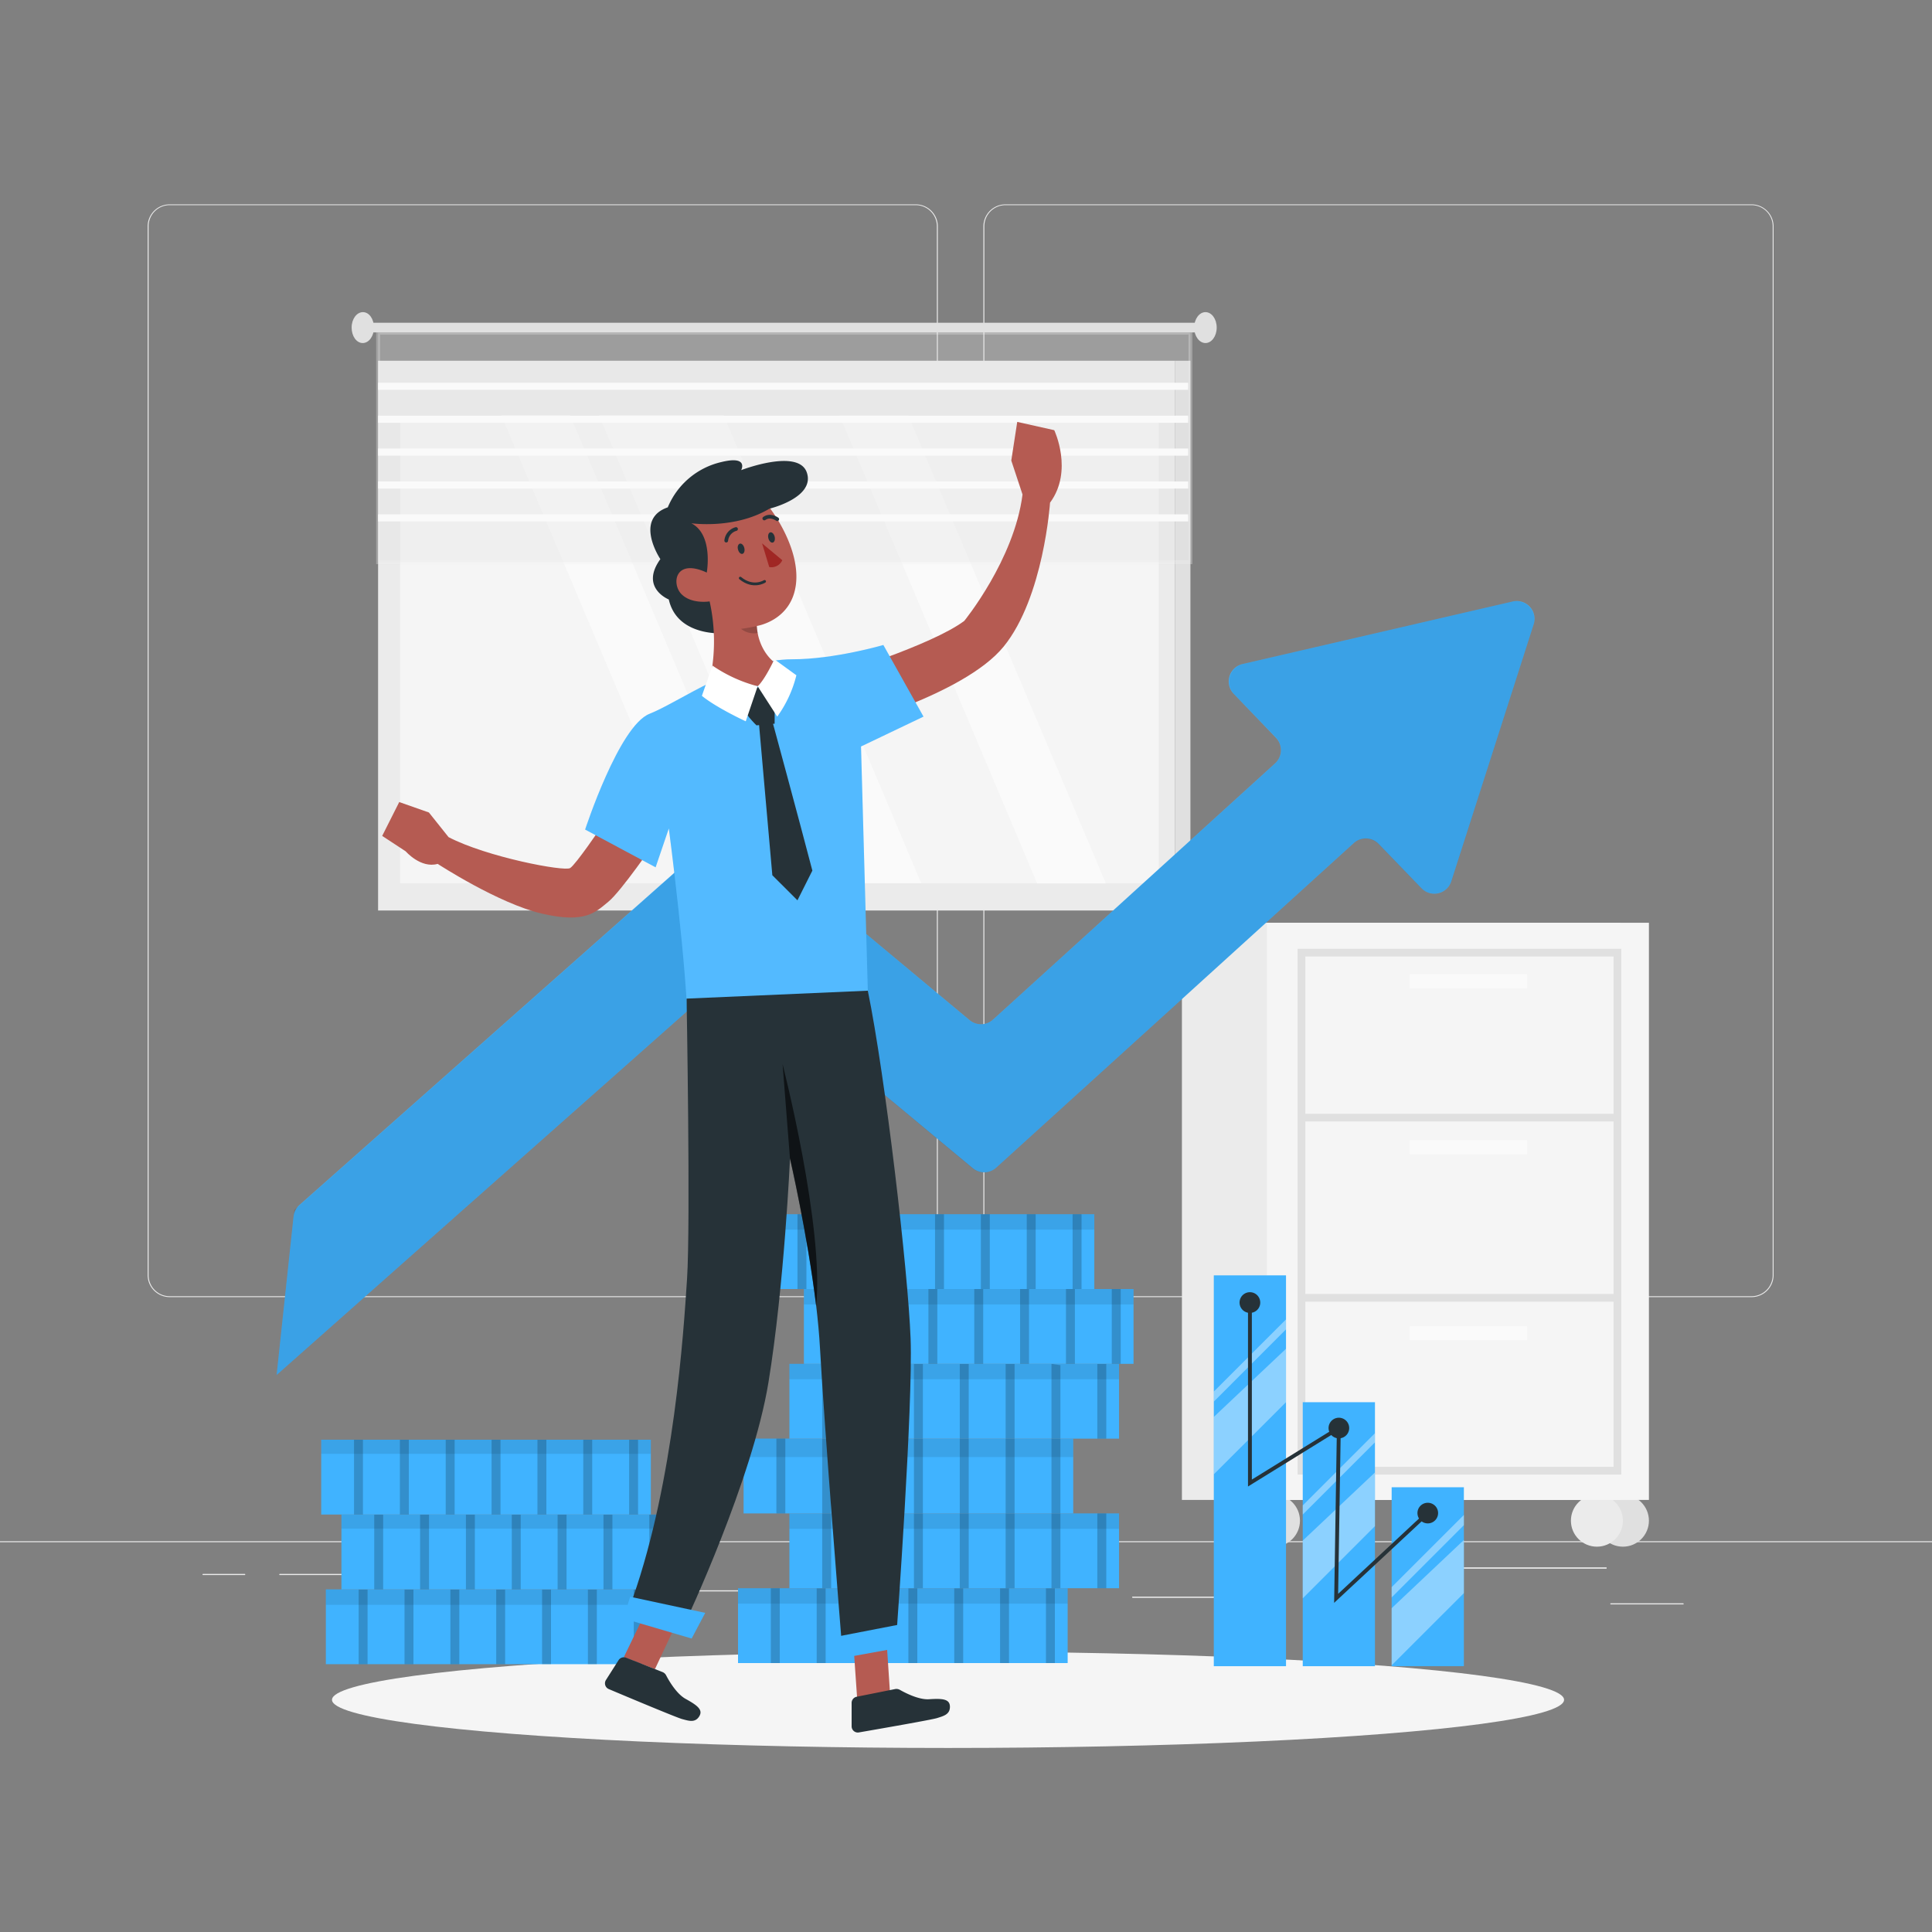 <svg xmlns="http://www.w3.org/2000/svg" viewBox="0 0 500 500"><rect x="0" y="0" width="500" height="500" fill="#808080" stroke="none"/><g id="freepik--background-complete--inject-239"><g id="freepik--background-complete--inject-123--inject-239"><rect y="398.87" width="500" height="0.25" style="fill:#ebebeb"></rect><rect x="416.78" y="414.96" width="18.89" height="0.25" style="fill:#ebebeb"></rect><rect x="293.05" y="413.22" width="29.47" height="0.25" style="fill:#ebebeb"></rect><rect x="368.67" y="405.68" width="47.11" height="0.25" style="fill:#ebebeb"></rect><rect x="52.46" y="407.36" width="10.97" height="0.25" style="fill:#ebebeb"></rect><rect x="72.33" y="407.36" width="38.56" height="0.25" style="fill:#ebebeb"></rect><rect x="171" y="411.58" width="54.15" height="0.25" style="fill:#ebebeb"></rect><path d="M237,335.69H43.91a5.71,5.71,0,0,1-5.7-5.71V58.55a5.71,5.71,0,0,1,5.7-5.66H237a5.71,5.71,0,0,1,5.71,5.71h0V330A5.71,5.71,0,0,1,237,335.69ZM43.91,53.09a5.46,5.46,0,0,0-5.45,5.46V330a5.45,5.45,0,0,0,5.45,5.46H237a5.47,5.47,0,0,0,5.46-5.46V58.55A5.48,5.48,0,0,0,237,53.09Z" style="fill:#ebebeb"></path><path d="M453.31,335.69H260.21A5.71,5.71,0,0,1,254.5,330V58.55a5.72,5.72,0,0,1,5.71-5.66h193.1A5.72,5.72,0,0,1,459,58.55V330A5.7,5.7,0,0,1,453.31,335.69ZM260.21,53.09a5.48,5.48,0,0,0-5.46,5.46V330a5.47,5.47,0,0,0,5.46,5.46h193.1a5.47,5.47,0,0,0,5.46-5.46V58.55a5.48,5.48,0,0,0-5.46-5.46Z" style="fill:#ebebeb"></path><rect x="416.78" y="414.96" width="18.89" height="0.25" style="fill:#ebebeb"></rect><rect x="293.05" y="413.22" width="29.47" height="0.25" style="fill:#ebebeb"></rect><rect x="368.67" y="405.68" width="47.11" height="0.25" style="fill:#ebebeb"></rect><rect x="52.46" y="407.36" width="10.97" height="0.25" style="fill:#ebebeb"></rect><rect x="72.33" y="407.36" width="38.56" height="0.25" style="fill:#ebebeb"></rect><rect x="171" y="411.58" width="54.15" height="0.25" style="fill:#ebebeb"></rect></g><circle cx="420.01" cy="393.55" r="6.73" style="fill:#e0e0e0"></circle><circle cx="413.28" cy="393.55" r="6.73" style="fill:#ebebeb"></circle><circle cx="329.7" cy="393.55" r="6.73" style="fill:#e0e0e0"></circle><rect x="305.88" y="238.81" width="113.48" height="149.37" style="fill:#ebebeb"></rect><rect x="327.88" y="238.81" width="98.86" height="149.37" style="fill:#f5f5f5"></rect><rect x="336.82" y="246.54" width="81.77" height="134.08" style="fill:none;stroke:#e0e0e0;stroke-miterlimit:10;stroke-width:2px"></rect><line x1="336.82" y1="289.24" x2="419.36" y2="289.24" style="fill:none;stroke:#e0e0e0;stroke-miterlimit:10;stroke-width:2px"></line><line x1="336.82" y1="335.88" x2="419.36" y2="335.88" style="fill:none;stroke:#e0e0e0;stroke-miterlimit:10;stroke-width:2px"></line><rect x="364.84" y="252.15" width="30.37" height="3.62" style="fill:#fafafa"></rect><rect x="364.84" y="295.09" width="30.37" height="3.62" style="fill:#fafafa"></rect><rect x="364.84" y="343.22" width="30.37" height="3.62" style="fill:#fafafa"></rect><circle cx="322.97" cy="393.55" r="6.73" style="fill:#ebebeb"></circle><rect x="97.85" y="93.36" width="206.22" height="142.28" style="fill:#ebebeb"></rect><rect x="304.07" y="93.36" width="4.01" height="142.28" style="fill:#e0e0e0"></rect><rect x="103.56" y="107.7" width="196.32" height="120.89" style="fill:#f5f5f5"></rect><polygon points="198.69 228.59 180.92 228.59 129.77 107.51 147.54 107.51 198.69 228.59" style="fill:#fafafa"></polygon><polygon points="238.41 228.59 206.21 228.59 155.06 107.51 187.28 107.51 238.41 228.59" style="fill:#fafafa"></polygon><polygon points="286.2 228.63 268.42 228.63 217.29 107.56 235.05 107.56 286.2 228.63" style="fill:#fafafa"></polygon><rect x="97.85" y="86.08" width="210.24" height="59.43" style="fill:#e0e0e0;stroke:#f0f0f0;stroke-miterlimit:10;opacity:0.3"></rect><rect x="97.85" y="133.11" width="209.64" height="1.84" style="fill:#fafafa"></rect><rect x="97.85" y="124.6" width="209.64" height="1.84" style="fill:#fafafa"></rect><rect x="97.85" y="116.08" width="209.64" height="1.84" style="fill:#fafafa"></rect><rect x="97.85" y="107.57" width="209.64" height="1.84" style="fill:#fafafa"></rect><rect x="97.85" y="99.05" width="209.64" height="1.84" style="fill:#fafafa"></rect><rect x="95.36" y="83.53" width="216.61" height="2.5" style="fill:#e0e0e0"></rect><path d="M96.78,84.78c0,2.23-1.31,4-2.91,4S91,87,91,84.78s1.31-4,2.92-4S96.78,82.54,96.78,84.78Z" style="fill:#e0e0e0"></path><path d="M314.88,84.78c0,2.23-1.31,4-2.91,4s-2.92-1.81-2.92-4,1.31-4,2.92-4S314.88,82.54,314.88,84.78Z" style="fill:#e0e0e0"></path></g><g id="freepik--Shadow--inject-239"><ellipse cx="245.35" cy="439.91" rx="159.43" ry="12.46" style="fill:#f5f5f5"></ellipse></g><g id="freepik--Money--inject-239"><path d="M396.91,161.59,375.6,228.07a4.62,4.62,0,0,1-7.73,1.8L356.79,218.4a4.64,4.64,0,0,0-6.44-.21l-92.53,84a4.63,4.63,0,0,1-6.07.13L193,253.47a4.63,4.63,0,0,0-6,.1L71.59,355.85l4.38-41a4.6,4.6,0,0,1,1.53-3l108.91-96.52a4.64,4.64,0,0,1,6-.09L250.92,264a4.63,4.63,0,0,0,6.07-.13l73-66.31a4.62,4.62,0,0,0,.21-6.64L319.3,179.58a4.63,4.63,0,0,1,2.28-7.73l69.88-16.18A4.62,4.62,0,0,1,396.91,161.59Z" style="fill:#40B3FF"></path><path d="M396.88,161.7,375.64,228a4.7,4.7,0,0,1-7.85,1.82l-11-11.34a4.71,4.71,0,0,0-6.54-.22l-92.43,83.93a4.68,4.68,0,0,1-3.35,1.22,4.61,4.61,0,0,1-2.82-1.08l-58.62-48.79a4.74,4.74,0,0,0-6.12.09L71.59,355.85l4.57-42.73,110.21-97.67a4.72,4.72,0,0,1,6.12-.09l24.91,20.73L250.87,264a4.72,4.72,0,0,0,6.16-.13L330,197.6a4.68,4.68,0,0,0,.22-6.74l-10.81-11.19a4.7,4.7,0,0,1,2.32-7.84l69.64-16.14A4.7,4.7,0,0,1,396.88,161.7Z" style="opacity:0.1"></path><rect x="191" y="411.04" width="85.31" height="19.36" style="fill:#40B3FF"></rect><rect x="199.49" y="411.04" width="2.31" height="19.36" style="opacity:0.2"></rect><rect x="211.36" y="411.04" width="2.31" height="19.36" style="opacity:0.2"></rect><polygon points="225.53 430.4 223.22 430.4 223.22 411.04 225.53 411.38 225.53 430.4" style="opacity:0.2"></polygon><rect x="235.09" y="411.04" width="2.31" height="19.36" style="opacity:0.2"></rect><rect x="246.96" y="411.04" width="2.31" height="19.36" style="opacity:0.2"></rect><rect x="258.82" y="411.04" width="2.31" height="19.36" style="opacity:0.2"></rect><rect x="270.69" y="411.04" width="2.31" height="19.36" style="opacity:0.2"></rect><rect x="191" y="411.04" width="85.31" height="3.99" style="opacity:0.09"></rect><rect x="204.3" y="391.67" width="85.31" height="19.36" style="fill:#40B3FF"></rect><rect x="212.79" y="391.67" width="2.31" height="19.36" style="opacity:0.2"></rect><rect x="224.66" y="391.67" width="2.31" height="19.36" style="opacity:0.2"></rect><rect x="236.53" y="391.67" width="2.31" height="19.36" style="opacity:0.2"></rect><rect x="248.39" y="391.67" width="2.31" height="19.36" style="opacity:0.2"></rect><rect x="260.26" y="391.67" width="2.31" height="19.36" style="opacity:0.2"></rect><rect x="272.12" y="391.67" width="2.31" height="19.36" style="opacity:0.2"></rect><rect x="283.99" y="391.67" width="2.31" height="19.36" style="opacity:0.2"></rect><rect x="204.3" y="391.67" width="85.31" height="3.99" style="opacity:0.09"></rect><rect x="192.44" y="372.31" width="85.31" height="19.36" style="fill:#40B3FF"></rect><rect x="200.93" y="372.31" width="2.31" height="19.36" style="opacity:0.2"></rect><polygon points="215.1 391.68 212.79 391.68 212.79 372.33 215.1 372.31 215.1 391.68" style="opacity:0.2"></polygon><rect x="224.66" y="372.31" width="2.31" height="19.36" style="opacity:0.2"></rect><rect x="236.53" y="372.31" width="2.31" height="19.36" style="opacity:0.2"></rect><polygon points="250.7 391.68 248.39 391.68 248.39 372.31 250.7 372.33 250.7 391.68" style="opacity:0.2"></polygon><rect x="260.26" y="372.31" width="2.31" height="19.36" style="opacity:0.2"></rect><rect x="272.12" y="372.31" width="2.31" height="19.36" style="opacity:0.2"></rect><rect x="192.44" y="372.31" width="85.31" height="4.77" style="opacity:0.09"></rect><rect x="204.3" y="352.96" width="85.31" height="19.36" style="fill:#40B3FF"></rect><rect x="212.79" y="352.96" width="2.31" height="19.36" style="opacity:0.2"></rect><rect x="224.66" y="352.96" width="2.31" height="19.36" style="opacity:0.2"></rect><rect x="236.53" y="352.96" width="2.31" height="19.36" style="opacity:0.2"></rect><rect x="248.39" y="352.96" width="2.31" height="19.36" style="opacity:0.2"></rect><rect x="260.26" y="352.96" width="2.31" height="19.36" style="opacity:0.2"></rect><polygon points="274.43 372.31 272.12 372.33 272.12 352.96 274.43 353.31 274.43 372.31" style="opacity:0.2"></polygon><rect x="283.99" y="352.96" width="2.31" height="19.36" style="opacity:0.2"></rect><rect x="204.3" y="352.96" width="85.31" height="3.99" style="opacity:0.09"></rect><rect x="208.05" y="333.6" width="85.31" height="19.36" style="fill:#40B3FF"></rect><rect x="216.54" y="333.6" width="2.31" height="19.36" style="opacity:0.2"></rect><rect x="228.4" y="333.6" width="2.31" height="19.36" style="opacity:0.2"></rect><rect x="240.27" y="333.6" width="2.31" height="19.36" style="opacity:0.2"></rect><rect x="252.14" y="333.6" width="2.31" height="19.36" style="opacity:0.2"></rect><rect x="264" y="333.6" width="2.31" height="19.36" style="opacity:0.2"></rect><rect x="275.87" y="333.6" width="2.31" height="19.36" style="opacity:0.2"></rect><rect x="287.73" y="333.6" width="2.31" height="19.36" style="opacity:0.2"></rect><rect x="208.05" y="333.6" width="85.31" height="3.99" style="opacity:0.09"></rect><rect x="197.9" y="314.24" width="85.31" height="19.36" style="fill:#40B3FF"></rect><rect x="206.39" y="314.24" width="2.31" height="19.36" style="opacity:0.2"></rect><rect x="218.26" y="314.24" width="2.31" height="19.36" style="opacity:0.2"></rect><rect x="230.12" y="314.24" width="2.31" height="19.36" style="opacity:0.2"></rect><rect x="241.99" y="314.24" width="2.31" height="19.36" style="opacity:0.2"></rect><rect x="253.85" y="314.24" width="2.31" height="19.36" style="opacity:0.2"></rect><rect x="265.72" y="314.24" width="2.31" height="19.36" style="opacity:0.2"></rect><rect x="277.59" y="314.24" width="2.31" height="19.36" style="opacity:0.2"></rect><rect x="197.9" y="314.24" width="85.31" height="3.99" style="opacity:0.09"></rect><rect x="84.33" y="411.33" width="85.31" height="19.36" style="fill:#40B3FF"></rect><rect x="92.82" y="411.33" width="2.31" height="19.36" style="opacity:0.2"></rect><rect x="104.69" y="411.33" width="2.31" height="19.36" style="opacity:0.2"></rect><rect x="116.56" y="411.33" width="2.31" height="19.36" style="opacity:0.2"></rect><rect x="128.42" y="411.33" width="2.31" height="19.36" style="opacity:0.2"></rect><rect x="140.29" y="411.33" width="2.31" height="19.36" style="opacity:0.2"></rect><rect x="152.15" y="411.33" width="2.31" height="19.36" style="opacity:0.2"></rect><rect x="164.02" y="411.33" width="2.31" height="19.36" style="opacity:0.2"></rect><rect x="84.33" y="411.33" width="85.31" height="3.99" style="opacity:0.09"></rect><rect x="88.36" y="391.97" width="85.31" height="19.36" style="fill:#40B3FF"></rect><rect x="96.85" y="391.97" width="2.31" height="19.36" style="opacity:0.2"></rect><rect x="108.72" y="391.97" width="2.31" height="19.36" style="opacity:0.2"></rect><rect x="120.58" y="391.97" width="2.31" height="19.36" style="opacity:0.2"></rect><rect x="132.45" y="391.97" width="2.31" height="19.36" style="opacity:0.2"></rect><rect x="144.31" y="391.97" width="2.31" height="19.36" style="opacity:0.2"></rect><rect x="156.18" y="391.97" width="2.31" height="19.36" style="opacity:0.2"></rect><rect x="168.05" y="391.97" width="2.31" height="19.36" style="opacity:0.2"></rect><rect x="88.36" y="391.97" width="85.31" height="3.65" style="opacity:0.09"></rect><rect x="83.13" y="372.6" width="85.31" height="19.36" style="fill:#40B3FF"></rect><rect x="91.62" y="372.6" width="2.31" height="19.36" style="opacity:0.2"></rect><rect x="103.49" y="372.6" width="2.31" height="19.36" style="opacity:0.2"></rect><rect x="115.35" y="372.6" width="2.31" height="19.36" style="opacity:0.2"></rect><rect x="127.22" y="372.6" width="2.31" height="19.36" style="opacity:0.2"></rect><rect x="139.09" y="372.6" width="2.31" height="19.36" style="opacity:0.2"></rect><rect x="150.95" y="372.6" width="2.31" height="19.36" style="opacity:0.2"></rect><rect x="162.82" y="372.6" width="2.31" height="19.36" style="opacity:0.2"></rect><rect x="83.13" y="372.6" width="85.31" height="3.65" style="opacity:0.09"></rect><rect x="337.15" y="362.89" width="18.69" height="68.32" style="fill:#40B3FF"></rect><g style="opacity:0.4"><polygon points="355.84 381.07 355.84 394.96 337.15 413.65 337.15 398.71 355.84 381.07" style="fill:#fff"></polygon><polygon points="355.84 370.91 355.84 373.27 337.15 391.97 337.15 389.61 355.84 370.91" style="fill:#fff"></polygon></g><rect x="360.16" y="384.9" width="18.69" height="46.31" style="fill:#40B3FF"></rect><g style="opacity:0.4"><polygon points="378.85 398.55 378.85 412.3 360.16 430.98 360.16 416.2 378.85 398.55" style="fill:#fff"></polygon><polygon points="378.85 392.07 378.85 394.71 360.16 413.41 360.16 410.75 378.85 392.07" style="fill:#fff"></polygon></g><rect x="314.13" y="330.06" width="18.69" height="101.15" style="fill:#40B3FF"></rect><g style="opacity:0.4"><polygon points="332.83 349.05 332.83 362.87 314.13 381.56 314.13 366.7 332.83 349.05" style="fill:#fff"></polygon><polygon points="332.83 341.45 332.83 344.03 314.13 362.74 314.13 360.14 332.83 341.45" style="fill:#fff"></polygon></g><path d="M325.75,338.52a2.68,2.68,0,1,1-.85-3.69A2.69,2.69,0,0,1,325.75,338.52Z" style="fill:#263238"></path><path d="M348.76,371a2.67,2.67,0,1,1-.85-3.69A2.67,2.67,0,0,1,348.76,371Z" style="fill:#263238"></path><path d="M371.77,393a2.67,2.67,0,1,1-.85-3.68A2.66,2.66,0,0,1,371.77,393Z" style="fill:#263238"></path><polyline points="369.51 391.56 345.79 413.65 346.49 369.58 323.48 383.81 323.48 337.1" style="fill:none;stroke:#263238;stroke-miterlimit:10"></polyline></g><g id="freepik--Character--inject-239"><path d="M155.42,214.28s-6.37,9.4-7.86,10.37-21.6-2.85-31.47-8L111,210.27l-7.68-2.7-4.41,8.76,6.09,4s3.9,4.49,8.27,3.24c0,0,15.72,10.26,27,12.88s13.89-.41,17.18-3.09,12-15.39,12-15.39Z" style="fill:#b55b52"></path><path d="M215.87,174.74s25.16-7.68,33.68-14.05c0,0,12.93-15.82,15.08-32.71l-2.91-8.79,1.54-10,9.58,2.14s5,10.52-1.09,18.76c0,0-1.63,24.48-12,37.24s-42.81,21.29-42.81,21.29Z" style="fill:#b55b52"></path><path d="M224.89,267.19l-2.06-74L239,185.46l-10.39-18.54s-12.61,3.7-23.53,3.7c-14.51,0-29.11,11-37,14.12s-16.65,29.95-16.65,29.95l18.24,9.77,3.42-10.06s4.91,37.18,4.93,53.49Z" style="fill:#40B3FF"></path><path d="M224.89,267.19l-2.06-74L239,185.46l-10.39-18.54s-12.61,3.7-23.53,3.7c-14.51,0-29.11,11-37,14.12s-16.65,29.95-16.65,29.95l18.24,9.77,3.42-10.06s4.91,37.18,4.93,53.49Z" style="fill:#fff;opacity:0.1"></path><path d="M188,163.87s-12.63,1.32-14.92-8.73c0,0-7.54-3-2.18-10.44,0,0-6.94-10.33,1.92-13.4a19.84,19.84,0,0,1,13.86-11.72c7.17-1.76,5.14,2.09,5.14,2.09s14.87-5.75,17,.66-9.45,9.25-9.45,9.25Z" style="fill:#263238"></path><path d="M195.86,162a14.89,14.89,0,0,0,.22,1.79c.51,3,2.57,7.78,7.57,9.36,0,0,.69,5.34-7.57,4.42s-12.19-2.39-12.19-2.39a47.84,47.84,0,0,0-.24-19.54s-4.66.78-7.29-1.88-1.68-9.39,6.55-5.58c0,0,1.78-9.81-4-12.76,0,0,11.32,1.64,20.37-3.87,0,0,7.81,10,6.72,19.55S195.86,162,195.86,162Z" style="fill:#b55b52"></path><path d="M197.87,150.47s-2.94,1.91-6.29-.85" style="fill:none;stroke:#263238;stroke-linecap:round;stroke-linejoin:round;stroke-width:0.722px"></path><path d="M191,142.22c.18.73.69,1.23,1.14,1.12s.67-.79.49-1.52-.69-1.24-1.14-1.13S190.77,141.49,191,142.22Z" style="fill:#263238"></path><path d="M198.85,139.29c.18.74.69,1.24,1.14,1.13s.67-.8.49-1.53-.69-1.23-1.14-1.12S198.67,138.56,198.85,139.29Z" style="fill:#263238"></path><path d="M190.48,136.91a3.47,3.47,0,0,0-2.53,3" style="fill:none;stroke:#263238;stroke-linecap:round;stroke-linejoin:round;stroke-width:0.963px"></path><path d="M201.15,134.37s-1.78-1.33-3.35-.19" style="fill:none;stroke:#263238;stroke-linecap:round;stroke-linejoin:round;stroke-width:0.963px"></path><path d="M199.08,146.75l-1.86-6.13,5.24,4.36A3.08,3.08,0,0,1,199.08,146.75Z" style="fill:#a02724"></path><path d="M196.08,163.82a5.38,5.38,0,0,1-4.31-1.08c1.53-.16,4.09-.71,4.09-.71A14.89,14.89,0,0,0,196.08,163.82Z" style="opacity:0.19"></path><path d="M200.52,177.71l-.05,9.58-4.7.43s-3.59-3.52-3.82-5.36S197.12,175.69,200.52,177.71Z" style="fill:#263238"></path><path d="M199.79,186.31s7.06,26,10.45,39L206.38,233l-6.5-6.49-3.51-39.77Z" style="fill:#263238"></path><path d="M232.08,422l-14.32,2.25s-4.41-54.71-5.54-75.23c-.19-3.55-.55-7.33-1-11.17h0c-2.22-18.42-6.76-38.11-6.76-38.11s-1.48,32.85-5.58,58-21.45,62-21.45,62l-13.62-6.27c10.64-30.44,13.08-68.35,14-82.53s-.12-72.5-.12-72.5l46.9-2.05c4.53,22.08,10.42,72.55,11.07,90S232.08,422,232.08,422Z" style="fill:#263238"></path><polygon points="229.54 426.16 230.3 437.66 221.83 439.57 220.94 426.71 229.54 426.16" style="fill:#b55b52"></polygon><polygon points="234.36 420.12 216.23 423.63 217.12 429.26 234.02 426.19 234.36 420.12" style="fill:#40B3FF"></polygon><polygon points="174.5 421.31 169.5 431.97 161.45 428.86 166.82 417.75 174.5 421.31" style="fill:#b55b52"></polygon><path d="M162,429l9.44,3.72a1.8,1.8,0,0,1,.95.85c.72,1.39,2.69,4.8,5.05,6.1,3,1.66,4.59,2.82,3.51,4.54s-2.72,1.13-4.4.69c-1.37-.36-14.28-5.77-19-7.77a1.61,1.61,0,0,1-.73-2.35l3.27-5.14A1.62,1.62,0,0,1,162,429Z" style="fill:#263238"></path><path d="M221.65,439.13l10-2a1.82,1.82,0,0,1,1.25.21c1.36.77,4.85,2.59,7.54,2.42,3.41-.22,5.38-.1,5.4,1.93s-1.68,2.42-3.34,2.95c-1.34.43-15.13,2.83-20.22,3.71a1.6,1.6,0,0,1-1.88-1.58l0-6.1A1.62,1.62,0,0,1,221.65,439.13Z" style="fill:#263238"></path><polygon points="182.51 417.41 163.08 413.24 161.37 418.87 179 424.05 182.51 417.41" style="fill:#40B3FF"></polygon><path d="M211.21,338c-2.22-18.41-6.76-38.11-6.76-38.11l-1.92-24.51S213.37,317.72,211.21,338Z" style="opacity:0.61"></path><path d="M184.39,172.26a37.36,37.36,0,0,0,11.69,5.34L193,186.67s-7.53-3.46-11.35-6.59Z" style="fill:#fff"></path><path d="M196.08,177.6l5.07,7.86a30.82,30.82,0,0,0,4.95-10.7l-5.7-4.14S198,175.86,196.08,177.6Z" style="fill:#fff"></path></g></svg>